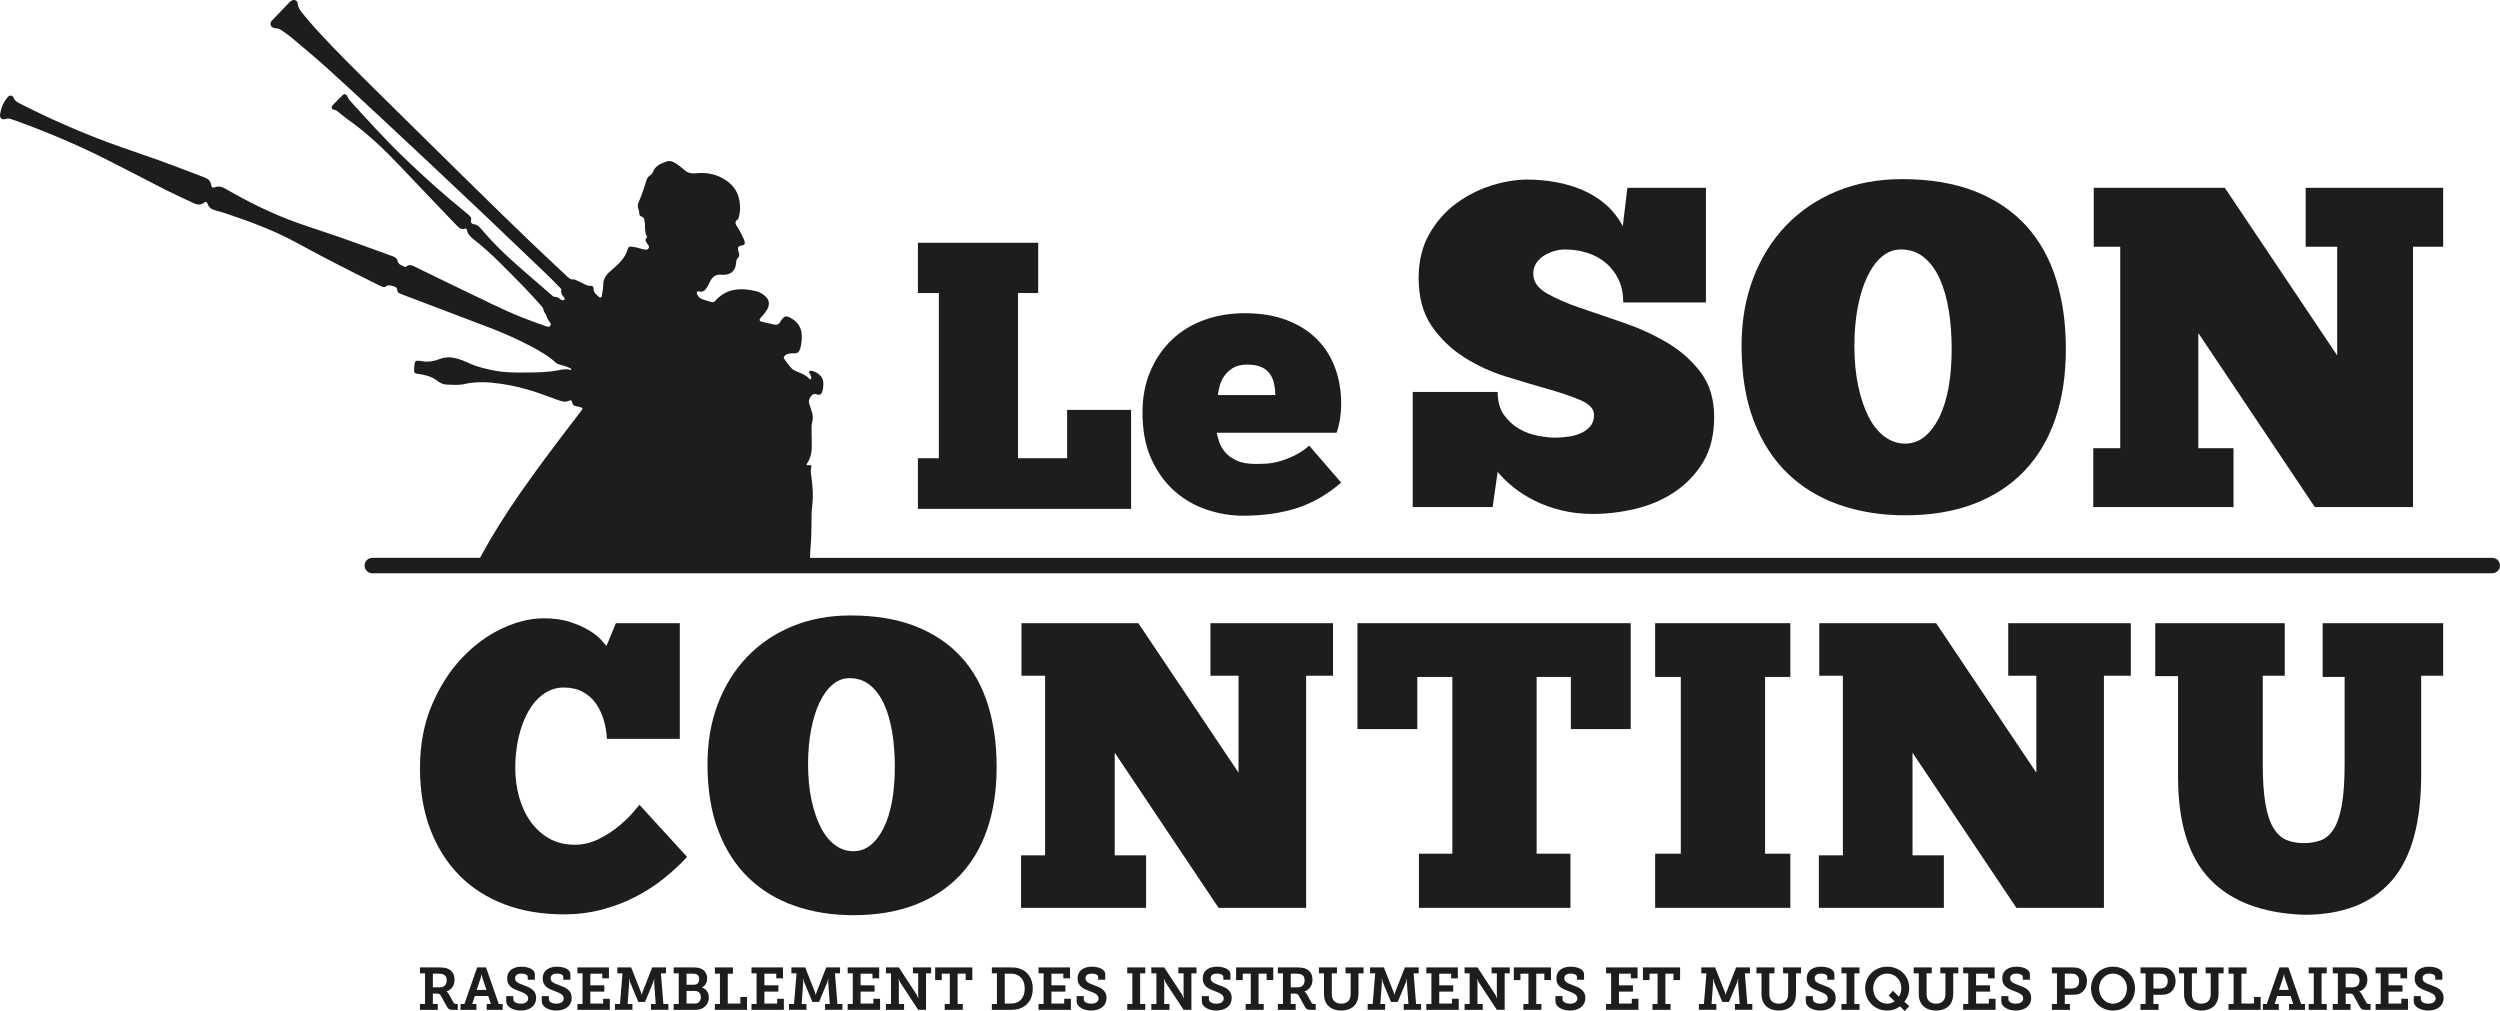 <svg xmlns="http://www.w3.org/2000/svg" id="a" data-name="Calque 1" width="281.302mm" height="113.762mm" viewBox="0 0 797.392 322.475"><path d="m794.927,177.932H258.375c.024-1.264.062-2.527.182-3.783.209-2.196.234-4.379.272-6.57.033-1.968-.031-3.952.206-5.898.417-3.419.192-6.8-.305-10.171-.126-.843-.214-1.613.039-2.44.183-.593-.026-.756-.7-.721-.216.013-.503.127-.632.027-.351-.265-.013-.542.121-.764,1.009-1.67,1.415-3.489,1.381-5.422-.029-1.665-.084-3.329-.084-4.993.001-.825-.021-1.683.188-2.468.326-1.229.257-2.386-.15-3.561-.271-.786-.541-1.572-.773-2.374-.307-1.054.074-1.91.791-2.685.576-.622,1.206-.474,1.873-.252.07.024.147.029.222.039.51.072.856-.121,1.095-.589.468-.911.474-1.892.508-2.879.06-1.624-.764-2.723-2.076-3.518-.386-.233-.813-.42-1.243-.541-.341-.092-.803-.188-1.057-.031-.447.275-.026.638.116.956.152.341.346.671.441,1.028.051.194-.064.431-.102.649-.193-.044-.463-.02-.567-.141-.924-1.074-2.147-1.622-3.438-2.109-.77-.29-1.598-.642-2.155-1.209-.946-.96-1.714-2.096-2.503-3.198-.102-.143.039-.593.206-.771.479-.522,1.137-.732,1.831-.789.453-.038.907-.077,1.361-.062,1.001.034,1.494-.493,1.775-1.403.406-1.321.539-2.658.542-4.03.006-2.698-1.227-4.612-3.575-5.855-1.432-.756-1.881-.659-2.893.602-.14.177-.283.364-.368.57-.402.963-1.204,1.106-2.073.931-1.405-.284-2.794-.642-4.186-.989-.354-.088-.468-.624-.205-.94.291-.348.633-.653.911-1.008.466-.597.971-1.176,1.333-1.831.988-1.778.667-3.384-.979-4.6-.718-.531-1.551-1.026-2.403-1.231-4.864-1.168-9.486-1.095-13.145,3.025-.337.381-.731.549-1.206.414-1.016-.291-2.036-.586-3.028-.946-.828-.298-1.351-.931-1.632-1.773-.15-.442.064-.823.52-.694,1.38.388,2.161-.32,2.763-1.39.374-.658.679-1.354,1.045-2.017.716-1.304,1.775-2.033,3.322-1.911.376.031.758.063,1.133.036,2.176-.151,3.461-1.369,3.688-3.542.071-.687.06-1.385.628-1.876.475-.415.436-.915.328-1.445-.117-.585-.453-1.216-.324-1.734.189-.752,1.104-.635,1.709-.892.411-.175.502-.549.428-.939-.072-.366-.18-.737-.347-1.069-.645-1.285-1.206-2.633-2.021-3.804-.657-.951-.932-1.623.156-2.38.207-.144.298-.516.359-.802.151-.741.341-1.487.369-2.238.133-3.691-.951-6.866-4.051-9.124-3.021-2.199-6.472-2.916-10.099-2.537-1.608.17-2.768-.213-3.887-1.28-.76-.727-1.624-1.362-2.514-1.925-.842-.533-1.863-.902-2.818-.564-1.755.625-3.58,1.253-4.37,3.231-.198.495-.439.948-.959,1.216-.645.333-.952.95-1.162,1.612-.735,2.304-1.453,4.613-2.442,6.825-.352.785-.436,1.597-.084,2.423.118.271.221.582.204.869-.036.781.154,1.297,1.026,1.492.262.059.512.545.611.883.142.498.179,1.037.202,1.566.061,1.279-.062,2.584.619,3.764.06.102.072.347.008.397-.786.606-.367,1.181.009,1.773.319.5.902,1.034.543,1.623-.415.687-1.216.424-1.863.298-.665-.133-1.305-.385-1.969-.535-.585-.134-1.183-.221-1.783-.281-.493-.047-.871.133-1.018.673-.698,2.615-2.46,4.467-4.442,6.16-.575.492-1.15.986-1.692,1.508-1.139,1.1-1.738,2.393-1.726,4.041.009,1.188-.301,2.381-.491,3.568-.042.282-.514.415-.736.203-.798-.763-1.825-1.324-1.841-2.696-.009-.753-.393-.987-1.24-.959-.484.015-.828-.089-1.251-.319-1.173-.634-2.407-1.161-3.615-1.731-1.239.249-1.955-.575-2.726-1.304-3.909-3.686-7.855-7.335-11.726-11.06-5.617-5.405-11.205-10.842-16.767-16.304-10.42-10.235-20.835-20.483-31.216-30.756-6.781-6.712-13.604-13.382-20.034-20.436-1.478-1.621-2.87-3.322-4.266-5.013-.769-.934-1.451-1.9-1.558-3.208-.072-.897-1.118-1.291-1.914-.836-.259.147-.5.348-.707.561-1.837,1.909-3.664,3.825-5.496,5.741-.104.109-.203.224-.29.347-.453.664-.232,1.593.483,1.938.267.129.575.252.86.245.984-.029,1.73.47,2.471,1.006.859.619,1.752,1.2,2.559,1.885,3.866,3.278,7.782,6.502,11.544,9.898,6.009,5.426,11.918,10.96,17.854,16.469,4.66,4.324,9.3,8.67,13.933,13.021,5.957,5.599,11.914,11.194,17.844,16.819,6.644,6.302,13.26,12.633,19.875,18.964,1.531,1.465,3.012,2.984,4.498,4.495.256.263.652.657.597.908-.224,1.048.323,1.723.912,2.431.19.23.301.605-.072.763-.241.101-.646.118-.836-.021-.669-.495-1.271-1.019-2.205-.982-.302.012-.647-.357-.931-.6-4.228-3.668-8.506-7.28-12.657-11.036-3.312-2.995-6.479-6.145-9.373-9.559-.684-.807-1.406-1.736-2.474-1.908-1.132-.181-1.35-.621-1.104-1.637.07-.291-.178-.733-.404-.999-.336-.399-.775-.715-1.186-1.049-6.952-5.617-13.594-11.576-20.026-17.78-6-5.783-11.576-11.963-17.17-18.127-.338-.374-.525-.888-.766-1.347-.346-.661-.907-.814-1.455-.286-1.093,1.047-2.136,2.142-3.193,3.228-.103.105-.164.249-.233.382-.154.289.026.932.339.962,1.246.115,1.964,1.052,2.847,1.734.658.51,1.308,1.033,1.987,1.513,6.207,4.397,11.663,9.626,16.872,15.135,5.719,6.049,11.485,12.055,17.235,18.075.468.492.946.989,1.486,1.396.271.205.687.268,1.047.29.286.021.6-.215.866-.163.459.089.369.582.487.918.431,1.197,1.369,1.993,2.314,2.74,2.681,2.11,5.213,4.383,7.631,6.785,2.79,2.772,5.571,5.555,8.309,8.378,1.79,1.847,3.503,3.768,5.226,5.678.345.382.76.844.816,1.307.1.821.727,1.326.952,2.008.267.814.598,1.526,1.19,2.14.137.142.172.405.206.618.048.308-.409.829-.689.776-.371-.065-.747-.142-1.099-.27-2.559-.936-5.135-1.824-7.657-2.844-6.107-2.467-11.97-5.471-17.913-8.299-5.397-2.567-10.761-5.208-16.128-7.835-.864-.422-1.662-.74-2.516-.006-.142.123-.475.188-.623.105-.844-.466-2.011-.731-2.222-1.767-.209-1.031-.816-1.324-1.631-1.615-5.337-1.921-10.654-3.899-16.007-5.778-4.78-1.678-9.622-3.185-14.393-4.888-7.861-2.806-15.32-6.491-22.548-10.648-1.154-.662-2.231-1.203-3.619-.683-.808.299-1.134.107-1.271-.762-.193-1.21-.885-1.872-1.945-2.281-.283-.11-.56-.233-.843-.339-4.457-1.683-8.896-3.418-13.378-5.036-5.55-2.001-11.165-3.817-16.695-5.873-9.652-3.588-19.057-7.753-28.229-12.445-.808-.414-1.543-.794-1.904-1.779-.309-.842-1.272-.931-1.861-.26-1.435,1.637-2.231,3.58-2.489,5.729-.114.952.645,1.632,1.589,1.313.882-.3,1.615-.165,2.4.16.35.143.715.248,1.072.374,9.754,3.531,19.307,7.544,28.579,12.197,6.492,3.259,12.909,6.665,19.39,9.948,2.832,1.436,5.737,2.733,8.61,4.088,1.145.539,2.253.799,3.399-.096.551-.431.931-.31,1.204.428.452,1.216,1.332,1.739,2.508,2.038,1.316.335,2.618.748,3.909,1.18,7.689,2.568,15.254,5.439,22.373,9.355,8.354,4.599,16.876,8.878,25.41,13.126.54.268,1.087.542,1.657.74.249.09.676.104.835-.048.742-.707,1.498-.442,2.328-.239.816.197,1.405.474,1.458,1.421.029.497.376.801.831.977.354.136.703.284,1.055.417,8.769,3.331,17.539,6.654,26.303,9.994,4.811,1.832,9.557,3.817,14.103,6.242,2.938,1.567,5.865,3.16,8.33,5.463.302.283.771.42,1.185.549,1.214.378,2.483.596,3.575,1.303.084.055.101.222.129.34.005.014-.139.1-.19.082-1.355-.452-2.695-.177-4.032.089-3.662.725-7.396.668-11.084.707-3.075.032-6.197-.024-9.269-.615-2.832-.545-5.606-1.207-8.233-2.443-1.225-.576-2.512-1.07-3.817-1.426-1.773-.482-3.571-.515-5.343.18-1.933.756-3.935,1.064-6.008.642-.367-.073-.749-.097-1.125-.103-.421-.008-.713.221-.828.627-.079.29-.133.589-.154.887-.205,2.795-.228,2.459,2.212,2.859,1.914.313,3.651.885,5.183,2.098.843.664,1.859,1.12,2.921,1.151,1.883.054,3.838.237,5.644-.172,3.935-.886,7.83-.645,11.726-.075,3.74.545,7.423,1.429,11.019,2.624,2.222.738,4.415,1.567,6.618,2.368,1.351.488,2.676,1.105,4.143.353.407-.211.8-.003.853.425.115.896.582,1.313,1.46,1.419.519.062,1.033.225,1.539.376.399.121.377.415.175.69-.489.672-.996,1.333-1.505,1.993-6.234,8.094-12.393,16.248-18.243,24.627-4.64,6.647-8.942,13.503-12.809,20.624h-34.345c-1.362,0-2.465,1.103-2.465,2.465s1.103,2.465,2.465,2.465h676.177c1.361,0,2.465-1.103,2.465-2.465s-1.104-2.465-2.465-2.465Z" fill="#1d1d1b" stroke-width="0"></path><polygon points="360.766 130.739 340.37 130.739 340.37 146.158 324.708 146.158 324.708 93.465 331.142 93.465 331.142 77.439 292.776 77.439 292.776 93.465 299.454 93.465 299.454 146.158 292.776 146.158 292.776 162.305 360.766 162.305 360.766 130.739" fill="#1d1d1b" stroke-width="0"></polygon><path d="m374.788,156.781c3.035,2.632,6.454,4.574,10.259,5.827,3.803,1.255,7.607,1.883,11.412,1.883,6.312,0,11.976-.79,16.998-2.369,5.017-1.578,9.792-4.308,14.326-8.194l-10.2-11.777c-1.62,1.378-3.238,2.45-4.856,3.218-1.619.769-3.157,1.357-4.614,1.76-1.456.406-2.812.649-4.067.728-1.255.082-2.409.121-3.46.121-2.591,0-4.656-.364-6.192-1.093-1.538-.728-2.752-1.617-3.642-2.671-.893-1.05-1.518-2.143-1.884-3.277-.363-1.133-.627-2.105-.787-2.915h38.243c.486-1.375.85-2.852,1.094-4.431.242-1.577.364-3.175.364-4.795,0-4.128-.65-7.953-1.944-11.473-1.296-3.521-3.238-6.575-5.827-9.166-2.591-2.589-5.809-4.615-9.652-6.072-3.846-1.457-8.278-2.186-13.294-2.186-4.612,0-8.903.711-12.868,2.125-3.968,1.417-7.407,3.502-10.321,6.253-2.915,2.752-5.221,6.091-6.922,10.016-1.7,3.927-2.549,8.359-2.549,13.294,0,5.829.971,10.827,2.914,14.995,1.941,4.169,4.431,7.568,7.467,10.198Zm14.204-33.569c.284-1.133.768-2.204,1.457-3.217.686-1.012,1.618-1.883,2.793-2.611,1.172-.727,2.689-1.092,4.553-1.092,1.943,0,3.5.285,4.673.849,1.174.568,2.066,1.317,2.673,2.246.607.933,1.031,1.985,1.274,3.157.243,1.174.364,2.328.364,3.46h-18.333c.08-.728.262-1.658.546-2.792Z" fill="#1d1d1b" stroke-width="0"></path><path d="m477.685,150.52c1.359,1.654,3.035,3.279,5.027,4.882,1.989,1.602,4.247,3.037,6.774,4.297,2.526,1.264,5.34,2.282,8.448,3.061,3.109.776,6.507,1.165,10.201,1.165,4.368,0,8.838-.535,13.401-1.603,4.564-1.068,8.721-2.841,12.461-5.318,3.737-2.476,6.794-5.657,9.179-9.542,2.377-3.884,3.566-8.692,3.566-14.424s-1.432-10.49-4.297-14.278c-2.867-3.787-6.436-6.942-10.708-9.47-4.274-2.524-8.887-4.637-13.842-6.338-4.954-1.697-9.568-3.277-13.842-4.735-4.275-1.456-7.843-3.009-10.708-4.662-2.866-1.651-4.297-3.737-4.297-6.265,0-1.261.314-2.379.948-3.351.629-.969,1.456-1.771,2.474-2.404,1.023-.63,2.115-1.115,3.278-1.458,1.168-.338,2.283-.509,3.352-.509,2.523,0,4.928.364,7.211,1.094,2.281.727,4.271,1.82,5.972,3.278,1.697,1.457,3.036,3.231,4.009,5.318.968,2.089,1.457,4.494,1.457,7.212h26.371v-36.568h-25.059l-1.458,12.237c-1.457-2.719-3.278-5.027-5.464-6.921-2.185-1.893-4.639-3.423-7.358-4.589-2.721-1.166-5.586-2.014-8.597-2.55-3.01-.532-6.023-.801-9.031-.801-3.596,0-7.408.633-11.437,1.893-4.032,1.265-7.772,3.158-11.219,5.682-3.448,2.527-6.314,5.78-8.595,9.762-2.282,3.984-3.423,8.645-3.423,13.986,0,6.216,1.384,11.341,4.152,15.371,2.768,4.031,6.215,7.356,10.345,9.979,4.126,2.623,8.617,4.688,13.475,6.192,4.856,1.507,9.348,2.841,13.477,4.006,4.129,1.166,7.575,2.357,10.341,3.569,2.77,1.217,4.155,2.747,4.155,4.59,0,1.555-.413,2.794-1.239,3.714-.825.925-1.846,1.654-3.06,2.185-1.213.536-2.548.899-4.003,1.093-1.46.195-2.818.292-4.082.292-1.553,0-3.374-.195-5.463-.584-2.088-.386-4.078-1.115-5.972-2.184-1.893-1.068-3.522-2.55-4.88-4.445-1.362-1.894-2.04-4.344-2.04-7.356h-27.098v36.713h25.496l1.602-11.22Z" fill="#1d1d1b" stroke-width="0"></path><path d="m570.124,150.959c4.614,4.468,10.126,7.82,16.536,10.052,6.41,2.233,13.405,3.352,20.979,3.352,8.254,0,15.565-1.216,21.928-3.643,6.36-2.427,11.727-5.923,16.099-10.489,4.367-4.564,7.67-10.126,9.906-16.682,2.234-6.556,3.351-13.961,3.351-22.218,0-8.158-1.046-15.588-3.131-22.29-2.091-6.703-5.295-12.407-9.617-17.119-4.323-4.71-9.761-8.353-16.315-10.928-6.558-2.572-14.304-3.861-23.239-3.861-7.578,0-14.498,1.288-20.761,3.861-6.264,2.575-11.656,6.217-16.174,10.928-4.516,4.712-8.013,10.322-10.487,16.827-2.477,6.508-3.717,13.695-3.717,21.562,0,9.131,1.287,17.072,3.862,23.821,2.572,6.752,6.167,12.362,10.781,16.828Zm22.438-53.032c.73-3.789,1.746-7.041,3.059-9.762,1.312-2.717,2.862-4.831,4.662-6.338,1.795-1.504,3.809-2.258,6.045-2.258,2.817,0,5.245.827,7.285,2.478,2.039,1.652,3.716,3.911,5.028,6.773,1.308,2.868,2.278,6.219,2.912,10.054.63,3.837.946,7.991.946,12.456,0,4.568-.34,8.694-1.016,12.384-.682,3.693-1.678,6.847-2.99,9.469-1.31,2.623-2.866,4.662-4.662,6.119-1.799,1.457-3.862,2.186-6.192,2.186s-4.494-.729-6.482-2.186c-1.994-1.457-3.693-3.544-5.101-6.265-1.408-2.718-2.524-5.995-3.351-9.834-.826-3.835-1.236-8.134-1.236-12.894,0-4.467.364-8.595,1.092-12.384Z" fill="#1d1d1b" stroke-width="0"></path><polygon points="712.39 142.946 701.173 142.946 701.173 106.231 738.323 161.74 769.646 161.74 769.646 78.696 779.263 78.696 779.263 59.903 735.41 59.903 735.41 78.696 745.464 78.696 745.464 113.371 709.622 59.903 667.811 59.903 667.811 78.696 676.258 78.696 676.258 142.946 667.664 142.946 667.664 161.74 712.39 161.74 712.39 142.946" fill="#1d1d1b" stroke-width="0"></polygon><path d="m191.884,290.151c3.811-.994,7.362-2.337,10.652-4.025,3.291-1.69,6.321-3.638,9.093-5.846,2.77-2.208,5.282-4.524,7.535-6.95l-15.198-16.627c-.26.348-.975,1.191-2.144,2.532-1.169,1.345-2.663,2.773-4.481,4.287-1.819,1.516-3.941,2.88-6.364,4.092-2.426,1.215-4.981,1.818-7.664,1.818-3.117,0-5.846-.67-8.184-2.012-2.337-1.342-4.308-3.139-5.91-5.391-1.603-2.25-2.814-4.849-3.637-7.793-.824-2.944-1.233-6.018-1.233-9.224,0-3.548.367-6.883,1.103-10.001.735-3.117,1.774-5.846,3.118-8.184,1.342-2.339,2.965-4.177,4.872-5.52,1.903-1.342,4.026-2.013,6.364-2.013s4.352.455,6.039,1.363c1.689.909,3.073,2.124,4.157,3.638,1.083,1.516,1.926,3.269,2.534,5.26.605,1.994.951,4.027,1.039,6.105h23.251v-36.891h-20.392l-2.988,7.275c-.26-.345-.843-1.017-1.752-2.013-.911-.995-2.19-1.991-3.832-2.988-1.647-.994-3.661-1.883-6.041-2.663-2.381-.779-5.174-1.169-8.377-1.169-4.245,0-8.684,1.084-13.314,3.247-4.635,2.166-8.898,5.305-12.795,9.418-3.898,4.112-7.102,9.136-9.613,15.068-2.514,5.933-3.767,12.622-3.767,20.068,0,7.275,1.104,13.792,3.311,19.55,2.209,5.76,5.304,10.651,9.288,14.678,3.983,4.026,8.788,7.101,14.419,9.224,5.627,2.119,11.905,3.181,18.834,3.181,4.241,0,8.269-.498,12.079-1.494Z" fill="#1d1d1b" stroke-width="0"></path><path d="m315.089,224.75c-1.862-5.975-4.72-11.063-8.573-15.263-3.855-4.199-8.703-7.446-14.546-9.742-5.847-2.294-12.752-3.442-20.72-3.442-6.755,0-12.923,1.147-18.51,3.442-5.585,2.296-10.392,5.544-14.418,9.742-4.027,4.2-7.144,9.202-9.353,15.003-2.208,5.803-3.312,12.21-3.312,19.225,0,8.141,1.149,15.221,3.444,21.237,2.294,6.021,5.497,11.022,9.611,15.004,4.112,3.983,9.027,6.971,14.743,8.962,5.716,1.99,11.951,2.988,18.705,2.988,7.359,0,13.878-1.084,19.55-3.248,5.671-2.164,10.456-5.281,14.354-9.352,3.895-4.07,6.838-9.028,8.832-14.874,1.991-5.845,2.988-12.449,2.988-19.809,0-7.275-.931-13.899-2.794-19.874Zm-30.59,30.915c-.607,3.293-1.494,6.106-2.664,8.444-1.168,2.337-2.554,4.156-4.156,5.454-1.603,1.3-3.441,1.949-5.52,1.949s-4.007-.649-5.781-1.949c-1.776-1.298-3.292-3.16-4.546-5.586-1.255-2.423-2.253-5.345-2.988-8.766-.736-3.42-1.104-7.253-1.104-11.497,0-3.982.324-7.665.975-11.042.649-3.377,1.558-6.277,2.727-8.702,1.168-2.423,2.552-4.307,4.157-5.65,1.602-1.341,3.397-2.015,5.391-2.015,2.512,0,4.677.738,6.495,2.21,1.818,1.474,3.311,3.487,4.481,6.039,1.168,2.556,2.033,5.543,2.597,8.964.563,3.422.846,7.123.846,11.106,0,4.072-.304,7.751-.91,11.041Z" fill="#1d1d1b" stroke-width="0"></path><polygon points="355.551 240.077 388.674 289.568 416.601 289.568 416.601 215.527 425.176 215.527 425.176 198.769 386.076 198.769 386.076 215.527 395.038 215.527 395.038 246.442 363.084 198.769 325.805 198.769 325.805 215.527 333.338 215.527 333.338 272.812 325.675 272.812 325.675 289.568 365.553 289.568 365.553 272.812 355.551 272.812 355.551 240.077" fill="#1d1d1b" stroke-width="0"></polygon><polygon points="520.126 232.543 520.126 198.769 432.968 198.769 432.968 232.543 452.063 232.543 452.063 215.917 463.235 215.917 463.235 272.291 452.583 272.291 452.583 289.567 500.902 289.567 500.902 272.291 490.121 272.291 490.121 215.917 501.032 215.917 501.032 232.543 520.126 232.543" fill="#1d1d1b" stroke-width="0"></polygon><polygon points="527.918 272.291 527.918 289.567 571.045 289.567 571.045 272.291 562.989 272.291 562.989 215.917 571.045 215.917 571.045 198.769 527.918 198.769 527.918 215.917 536.102 215.917 536.102 272.291 527.918 272.291" fill="#1d1d1b" stroke-width="0"></polygon><polygon points="580.137 272.812 580.137 289.568 620.012 289.568 620.012 272.812 610.011 272.812 610.011 240.077 643.134 289.568 671.061 289.568 671.061 215.527 679.634 215.527 679.634 198.769 640.537 198.769 640.537 215.527 649.497 215.527 649.497 246.442 617.544 198.769 580.266 198.769 580.266 215.527 587.797 215.527 587.797 272.812 580.137 272.812" fill="#1d1d1b" stroke-width="0"></polygon><path d="m704.966,280.54c6.837,7.059,16.84,10.802,30.005,11.236,12.209,0,21.475-3.592,27.796-10.781,6.321-7.187,9.483-18.488,9.483-33.902v-31.565h7.014v-16.758h-38.448v17.147h7.016v27.537c0,5.631-.305,10.113-.911,13.444-.607,3.336-1.494,5.891-2.662,7.665-1.168,1.776-2.554,2.944-4.158,3.507-1.603.564-3.398.843-5.391.843-2.077,0-3.918-.344-5.518-1.04-1.606-.692-2.967-1.968-4.091-3.831-1.128-1.862-1.971-4.436-2.534-7.73-.565-3.289-.845-7.534-.845-12.729v-28.057h7.016v-16.758h-41.31v16.887h7.278v32.085c0,14.809,3.42,25.741,10.261,32.799Z" fill="#1d1d1b" stroke-width="0"></path><path d="m144.658,319.788l-1.563-2.821c-.134-.248-.305-.401-.438-.534l-.229-.172v-.038c1.582-.534,2.554-1.848,2.554-3.754s-.972-3.107-2.497-3.621c-.762-.229-1.582-.286-2.573-.286h-5.965v1.887h1.62v9.777h-1.62v1.868h5.68v-1.868h-1.563v-3.316h1.239c.781,0,1.029.172,1.315.686l1.925,3.488c.419.782.781,1.01,1.887,1.01h1.582v-1.868h-.438c-.457,0-.705-.076-.915-.438Zm-4.346-4.879h-2.249v-4.346h1.83c.648,0,1.163.076,1.525.248.743.305,1.067.972,1.067,1.868,0,1.448-.858,2.23-2.173,2.23Z" fill="#1d1d1b" stroke-width="0"></path><path d="m155.025,308.562h-2.84l-4.059,11.664h-1.239v1.868h5.07v-1.868h-1.334l.839-2.535h4.269l.839,2.535h-1.334v1.868h5.089v-1.868h-1.239l-4.06-11.664Zm-2.992,7.186l1.296-3.831c.095-.362.133-.629.191-.839l.057-.343h.057c0,.095.019.21.038.343l.21.839,1.277,3.831h-3.126Z" fill="#1d1d1b" stroke-width="0"></path><path d="m166.954,314.223c-1.391-.553-2.668-.953-2.668-2.211,0-1.029.915-1.486,2.02-1.486,1.01,0,2.02.362,2.02,1.048v.915h2.268v-1.772c0-1.582-2.154-2.383-4.288-2.383-2.344,0-4.536,1.048-4.536,3.774,0,2.44,1.772,3.221,3.583,3.926,1.563.61,3.107,1.067,3.107,2.421,0,1.086-.972,1.677-2.344,1.677-1.277,0-2.382-.534-2.382-1.391v-1.01h-2.268v1.544c0,2.039,2.402,3.049,4.651,3.049,2.554,0,4.879-1.277,4.879-4.04,0-2.516-2.001-3.354-4.04-4.06Z" fill="#1d1d1b" stroke-width="0"></path><path d="m178.293,314.223c-1.391-.553-2.668-.953-2.668-2.211,0-1.029.915-1.486,2.02-1.486,1.01,0,2.02.362,2.02,1.048v.915h2.268v-1.772c0-1.582-2.154-2.383-4.288-2.383-2.344,0-4.536,1.048-4.536,3.774,0,2.44,1.772,3.221,3.583,3.926,1.563.61,3.107,1.067,3.107,2.421,0,1.086-.972,1.677-2.344,1.677-1.277,0-2.382-.534-2.382-1.391v-1.01h-2.268v1.544c0,2.039,2.402,3.049,4.651,3.049,2.554,0,4.879-1.277,4.879-4.04,0-2.516-2.001-3.354-4.04-4.06Z" fill="#1d1d1b" stroke-width="0"></path><polygon points="192.376 320.093 188.297 320.093 188.297 316.281 192.757 316.281 192.757 314.28 188.297 314.28 188.297 310.563 192.09 310.563 192.09 312.05 194.224 312.05 194.224 308.562 184.18 308.562 184.18 310.449 185.8 310.449 185.8 320.226 184.18 320.226 184.18 322.094 194.51 322.094 194.51 318.568 192.376 318.568 192.376 320.093" fill="#1d1d1b" stroke-width="0"></polygon><path d="m210.805,310.449h1.62v-1.887h-4.403l-2.992,7.643c-.133.324-.21.61-.267.82l-.076.305h-.038l-.076-.305c-.057-.21-.114-.496-.248-.82l-3.011-7.643h-4.403v1.887h1.639l-.8,9.777h-1.601v1.868h5.565v-1.868h-1.525l.495-6.823c.019-.248,0-.553-.019-.8l-.038-.458h.076c.019.134.057.286.095.419.057.248.133.553.21.782l2.592,6.232h2.135l2.592-6.232c.095-.229.172-.534.229-.782.038-.133.076-.286.095-.419h.057l-.038.458c-.019.248-.038.553-.019.8l.495,6.823h-1.506v1.868h5.546v-1.868h-1.601l-.781-9.777Z" fill="#1d1d1b" stroke-width="0"></path><path d="m223.896,314.985v-.038c1.067-.553,1.658-1.62,1.658-2.897,0-1.524-.839-2.649-2.058-3.126-.705-.286-1.41-.362-2.421-.362h-6.213v1.887h1.62v9.777h-1.62v1.868h6.518c.743,0,1.353-.019,2.02-.229,1.468-.458,2.687-1.792,2.687-3.678,0-1.43-.686-2.745-2.192-3.202Zm-4.917-4.422h2.097c.477,0,.877.076,1.163.21.534.286.781.877.781,1.544,0,1.048-.591,1.772-1.658,1.772h-2.383v-3.526Zm3.488,9.377c-.286.133-.648.152-.972.152h-2.516v-4.022h2.611c1.239,0,1.963.801,1.963,1.963,0,.858-.4,1.62-1.087,1.906Z" fill="#1d1d1b" stroke-width="0"></path><polygon points="236.13 320.093 232.128 320.093 232.128 310.563 233.767 310.563 233.767 308.562 228.011 308.562 228.011 310.563 229.631 310.563 229.631 320.226 228.011 320.226 228.011 322.094 238.265 322.094 238.265 317.996 236.13 317.996 236.13 320.093" fill="#1d1d1b" stroke-width="0"></polygon><polygon points="247.889 320.093 243.81 320.093 243.81 316.281 248.27 316.281 248.27 314.28 243.81 314.28 243.81 310.563 247.603 310.563 247.603 312.05 249.737 312.05 249.737 308.562 239.693 308.562 239.693 310.449 241.313 310.449 241.313 320.226 239.693 320.226 239.693 322.094 250.023 322.094 250.023 318.568 247.889 318.568 247.889 320.093" fill="#1d1d1b" stroke-width="0"></polygon><path d="m266.317,310.449h1.62v-1.887h-4.403l-2.992,7.643c-.133.324-.21.61-.267.82l-.076.305h-.038l-.076-.305c-.057-.21-.114-.496-.248-.82l-3.011-7.643h-4.403v1.887h1.639l-.8,9.777h-1.601v1.868h5.565v-1.868h-1.525l.495-6.823c.019-.248,0-.553-.019-.8l-.038-.458h.076c.019.134.057.286.095.419.057.248.133.553.21.782l2.592,6.232h2.135l2.592-6.232c.095-.229.172-.534.229-.782.038-.133.076-.286.095-.419h.057l-.038.458c-.019.248-.038.553-.019.8l.495,6.823h-1.506v1.868h5.546v-1.868h-1.601l-.781-9.777Z" fill="#1d1d1b" stroke-width="0"></path><polygon points="278.57 320.093 274.491 320.093 274.491 316.281 278.951 316.281 278.951 314.28 274.491 314.28 274.491 310.563 278.284 310.563 278.284 312.05 280.419 312.05 280.419 308.562 270.375 308.562 270.375 310.449 271.995 310.449 271.995 320.226 270.375 320.226 270.375 322.094 280.705 322.094 280.705 318.568 278.57 318.568 278.57 320.093" fill="#1d1d1b" stroke-width="0"></polygon><path d="m291.186,310.449h1.677v6.69c0,.248.019.534.038.819l.038.458h-.057l-.152-.4c-.096-.229-.21-.534-.343-.744l-5.699-8.71h-4.117v1.887h1.62v9.777h-1.62v1.868h5.794v-1.868h-1.677v-6.69c.019-.248-.019-.572-.038-.82l-.057-.438h.076l.153.4c.095.229.21.515.343.743l5.699,8.672h2.497v-11.645h1.62v-1.887h-5.794v1.887Z" fill="#1d1d1b" stroke-width="0"></path><polygon points="298.274 312.603 300.389 312.603 300.389 310.563 302.943 310.563 302.943 320.226 301.323 320.226 301.323 322.094 307.079 322.094 307.079 320.226 305.44 320.226 305.44 310.563 308.013 310.563 308.013 312.603 310.129 312.603 310.129 308.562 298.274 308.562 298.274 312.603" fill="#1d1d1b" stroke-width="0"></polygon><path d="m325.031,308.886c-.896-.286-1.734-.324-2.821-.324h-5.851v1.887h1.62v9.777h-1.62v1.868h5.87c1.144,0,2.077-.076,2.992-.4,2.592-.858,4.193-3.145,4.193-6.366,0-3.316-1.734-5.679-4.384-6.442Zm-.705,10.864c-.667.286-1.353.343-2.211.343h-1.639v-9.53h1.639c.819,0,1.429.019,2.116.305,1.601.61,2.611,2.154,2.611,4.46,0,2.23-.972,3.793-2.516,4.422Z" fill="#1d1d1b" stroke-width="0"></path><polygon points="339.438 320.093 335.359 320.093 335.359 316.281 339.819 316.281 339.819 314.28 335.359 314.28 335.359 310.563 339.152 310.563 339.152 312.05 341.287 312.05 341.287 308.562 331.242 308.562 331.242 310.449 332.862 310.449 332.862 320.226 331.242 320.226 331.242 322.094 341.572 322.094 341.572 318.568 339.438 318.568 339.438 320.093" fill="#1d1d1b" stroke-width="0"></polygon><path d="m348.89,314.223c-1.391-.553-2.668-.953-2.668-2.211,0-1.029.915-1.486,2.02-1.486,1.01,0,2.02.362,2.02,1.048v.915h2.268v-1.772c0-1.582-2.154-2.383-4.288-2.383-2.344,0-4.536,1.048-4.536,3.774,0,2.44,1.772,3.221,3.583,3.926,1.563.61,3.107,1.067,3.107,2.421,0,1.086-.972,1.677-2.344,1.677-1.277,0-2.382-.534-2.382-1.391v-1.01h-2.268v1.544c0,2.039,2.402,3.049,4.651,3.049,2.554,0,4.879-1.277,4.879-4.04,0-2.516-2.001-3.354-4.04-4.06Z" fill="#1d1d1b" stroke-width="0"></path><polygon points="359.542 310.449 361.162 310.449 361.162 320.226 359.542 320.226 359.542 322.094 365.298 322.094 365.298 320.226 363.658 320.226 363.658 310.449 365.298 310.449 365.298 308.562 359.542 308.562 359.542 310.449" fill="#1d1d1b" stroke-width="0"></polygon><path d="m375.837,310.449h1.677v6.69c0,.248.019.534.038.819l.038.458h-.057l-.152-.4c-.095-.229-.21-.534-.343-.744l-5.699-8.71h-4.117v1.887h1.62v9.777h-1.62v1.868h5.794v-1.868h-1.677v-6.69c.019-.248-.019-.572-.038-.82l-.057-.438h.076l.152.4c.095.229.21.515.343.743l5.699,8.672h2.497v-11.645h1.62v-1.887h-5.794v1.887Z" fill="#1d1d1b" stroke-width="0"></path><path d="m388.814,314.223c-1.391-.553-2.668-.953-2.668-2.211,0-1.029.915-1.486,2.02-1.486,1.01,0,2.02.362,2.02,1.048v.915h2.268v-1.772c0-1.582-2.154-2.383-4.288-2.383-2.344,0-4.536,1.048-4.536,3.774,0,2.44,1.772,3.221,3.583,3.926,1.563.61,3.107,1.067,3.107,2.421,0,1.086-.972,1.677-2.344,1.677-1.277,0-2.382-.534-2.382-1.391v-1.01h-2.268v1.544c0,2.039,2.401,3.049,4.65,3.049,2.554,0,4.879-1.277,4.879-4.04,0-2.516-2.001-3.354-4.041-4.06Z" fill="#1d1d1b" stroke-width="0"></path><polygon points="394.263 312.603 396.379 312.603 396.379 310.563 398.932 310.563 398.932 320.226 397.313 320.226 397.313 322.094 403.068 322.094 403.068 320.226 401.429 320.226 401.429 310.563 404.002 310.563 404.002 312.603 406.118 312.603 406.118 308.562 394.263 308.562 394.263 312.603" fill="#1d1d1b" stroke-width="0"></polygon><path d="m418.295,319.788l-1.563-2.821c-.134-.248-.305-.401-.438-.534l-.229-.172v-.038c1.582-.534,2.554-1.848,2.554-3.754s-.972-3.107-2.497-3.621c-.762-.229-1.582-.286-2.573-.286h-5.965v1.887h1.62v9.777h-1.62v1.868h5.68v-1.868h-1.563v-3.316h1.239c.781,0,1.029.172,1.315.686l1.925,3.488c.419.782.781,1.01,1.887,1.01h1.582v-1.868h-.438c-.457,0-.705-.076-.915-.438Zm-4.346-4.879h-2.249v-4.346h1.83c.648,0,1.163.076,1.525.248.743.305,1.067.972,1.067,1.868,0,1.448-.858,2.23-2.173,2.23Z" fill="#1d1d1b" stroke-width="0"></path><path d="m429.177,310.449h1.62v6.538c0,.762-.152,1.41-.457,1.925-.515.819-1.391,1.22-2.535,1.22s-2.077-.439-2.554-1.201c-.286-.477-.457-1.163-.457-1.925v-6.557h1.639v-1.887h-5.756v1.887h1.62v6.557c0,1.372.305,2.516,1.01,3.411.934,1.22,2.573,1.906,4.498,1.906,1.83,0,3.507-.629,4.498-1.925.629-.858.991-2.077.991-3.392v-6.557h1.62v-1.887h-5.737v1.887Z" fill="#1d1d1b" stroke-width="0"></path><path d="m450.883,310.449h1.62v-1.887h-4.403l-2.992,7.643c-.133.324-.21.61-.267.82l-.076.305h-.038l-.076-.305c-.057-.21-.114-.496-.248-.82l-3.011-7.643h-4.403v1.887h1.639l-.8,9.777h-1.601v1.868h5.565v-1.868h-1.525l.495-6.823c.019-.248,0-.553-.019-.8l-.038-.458h.076c.019.134.057.286.095.419.057.248.133.553.21.782l2.592,6.232h2.135l2.592-6.232c.095-.229.172-.534.229-.782.038-.133.076-.286.095-.419h.057l-.038.458c-.019.248-.038.553-.019.8l.496,6.823h-1.506v1.868h5.546v-1.868h-1.601l-.782-9.777Z" fill="#1d1d1b" stroke-width="0"></path><polygon points="463.136 320.093 459.057 320.093 459.057 316.281 463.517 316.281 463.517 314.28 459.057 314.28 459.057 310.563 462.85 310.563 462.85 312.05 464.985 312.05 464.985 308.562 454.94 308.562 454.94 310.449 456.561 310.449 456.561 320.226 454.94 320.226 454.94 322.094 465.271 322.094 465.271 318.568 463.136 318.568 463.136 320.093" fill="#1d1d1b" stroke-width="0"></polygon><path d="m475.752,310.449h1.677v6.69c0,.248.019.534.038.819l.038.458h-.057l-.152-.4c-.096-.229-.21-.534-.343-.744l-5.699-8.71h-4.117v1.887h1.62v9.777h-1.62v1.868h5.794v-1.868h-1.677v-6.69c.019-.248-.019-.572-.038-.82l-.057-.438h.076l.153.4c.095.229.21.515.343.743l5.699,8.672h2.497v-11.645h1.62v-1.887h-5.794v1.887Z" fill="#1d1d1b" stroke-width="0"></path><polygon points="482.839 312.603 484.955 312.603 484.955 310.563 487.509 310.563 487.509 320.226 485.889 320.226 485.889 322.094 491.644 322.094 491.644 320.226 490.005 320.226 490.005 310.563 492.579 310.563 492.579 312.603 494.694 312.603 494.694 308.562 482.839 308.562 482.839 312.603" fill="#1d1d1b" stroke-width="0"></polygon><path d="m501.611,314.223c-1.391-.553-2.669-.953-2.669-2.211,0-1.029.915-1.486,2.02-1.486,1.01,0,2.02.362,2.02,1.048v.915h2.268v-1.772c0-1.582-2.154-2.383-4.288-2.383-2.344,0-4.536,1.048-4.536,3.774,0,2.44,1.772,3.221,3.583,3.926,1.563.61,3.106,1.067,3.106,2.421,0,1.086-.972,1.677-2.344,1.677-1.277,0-2.383-.534-2.383-1.391v-1.01h-2.268v1.544c0,2.039,2.402,3.049,4.651,3.049,2.554,0,4.879-1.277,4.879-4.04,0-2.516-2.001-3.354-4.04-4.06Z" fill="#1d1d1b" stroke-width="0"></path><polygon points="520.458 320.093 516.38 320.093 516.38 316.281 520.84 316.281 520.84 314.28 516.38 314.28 516.38 310.563 520.173 310.563 520.173 312.05 522.307 312.05 522.307 308.562 512.263 308.562 512.263 310.449 513.883 310.449 513.883 320.226 512.263 320.226 512.263 322.094 522.593 322.094 522.593 318.568 520.458 318.568 520.458 320.093" fill="#1d1d1b" stroke-width="0"></polygon><polygon points="524.022 312.603 526.137 312.603 526.137 310.563 528.691 310.563 528.691 320.226 527.071 320.226 527.071 322.094 532.827 322.094 532.827 320.226 531.188 320.226 531.188 310.563 533.761 310.563 533.761 312.603 535.877 312.603 535.877 308.562 524.022 308.562 524.022 312.603" fill="#1d1d1b" stroke-width="0"></polygon><path d="m556.534,310.449h1.62v-1.887h-4.403l-2.992,7.643c-.134.324-.21.61-.267.82l-.076.305h-.038l-.076-.305c-.057-.21-.114-.496-.248-.82l-3.011-7.643h-4.403v1.887h1.639l-.801,9.777h-1.601v1.868h5.565v-1.868h-1.525l.496-6.823c.019-.248,0-.553-.019-.8l-.038-.458h.076c.019.134.057.286.095.419.057.248.134.553.21.782l2.592,6.232h2.135l2.592-6.232c.095-.229.172-.534.229-.782.038-.133.076-.286.095-.419h.057l-.038.458c-.019.248-.038.553-.019.8l.496,6.823h-1.506v1.868h5.546v-1.868h-1.601l-.782-9.777Z" fill="#1d1d1b" stroke-width="0"></path><path d="m568.73,310.449h1.62v6.538c0,.762-.152,1.41-.457,1.925-.515.819-1.391,1.22-2.535,1.22s-2.077-.439-2.554-1.201c-.286-.477-.458-1.163-.458-1.925v-6.557h1.639v-1.887h-5.756v1.887h1.62v6.557c0,1.372.305,2.516,1.01,3.411.934,1.22,2.573,1.906,4.498,1.906,1.83,0,3.507-.629,4.498-1.925.629-.858.991-2.077.991-3.392v-6.557h1.62v-1.887h-5.737v1.887Z" fill="#1d1d1b" stroke-width="0"></path><path d="m581.459,314.223c-1.391-.553-2.669-.953-2.669-2.211,0-1.029.915-1.486,2.02-1.486,1.01,0,2.02.362,2.02,1.048v.915h2.268v-1.772c0-1.582-2.154-2.383-4.288-2.383-2.344,0-4.536,1.048-4.536,3.774,0,2.44,1.772,3.221,3.583,3.926,1.563.61,3.106,1.067,3.106,2.421,0,1.086-.972,1.677-2.344,1.677-1.277,0-2.383-.534-2.383-1.391v-1.01h-2.268v1.544c0,2.039,2.402,3.049,4.651,3.049,2.554,0,4.879-1.277,4.879-4.04,0-2.516-2.001-3.354-4.04-4.06Z" fill="#1d1d1b" stroke-width="0"></path><polygon points="587.347 310.449 588.967 310.449 588.967 320.226 587.347 320.226 587.347 322.094 593.103 322.094 593.103 320.226 591.464 320.226 591.464 310.449 593.103 310.449 593.103 308.562 587.347 308.562 587.347 310.449" fill="#1d1d1b" stroke-width="0"></polygon><path d="m601.927,308.333c-4.06,0-7.033,3.03-7.033,6.938s2.992,7.052,7.033,7.052c1.582,0,2.954-.457,4.098-1.353l1.524,1.505,1.41-1.563-1.543-1.391c.972-1.22,1.543-2.668,1.543-4.403,0-3.945-3.068-6.785-7.033-6.785Zm3.755,9.568l-1.906-1.887-1.372,1.525,1.906,1.829c-.667.515-1.563.763-2.383.763-2.516,0-4.46-2.116-4.46-4.86,0-2.726,1.944-4.746,4.46-4.746,2.554,0,4.517,2.058,4.517,4.708,0,.991-.305,1.925-.762,2.668Z" fill="#1d1d1b" stroke-width="0"></path><path d="m618.887,310.449h1.62v6.538c0,.762-.152,1.41-.457,1.925-.515.819-1.391,1.22-2.535,1.22s-2.077-.439-2.554-1.201c-.286-.477-.458-1.163-.458-1.925v-6.557h1.639v-1.887h-5.756v1.887h1.62v6.557c0,1.372.305,2.516,1.01,3.411.934,1.22,2.573,1.906,4.498,1.906,1.83,0,3.507-.629,4.498-1.925.629-.858.991-2.077.991-3.392v-6.557h1.62v-1.887h-5.737v1.887Z" fill="#1d1d1b" stroke-width="0"></path><polygon points="634.362 320.093 630.284 320.093 630.284 316.281 634.744 316.281 634.744 314.28 630.284 314.28 630.284 310.563 634.076 310.563 634.076 312.05 636.211 312.05 636.211 308.562 626.167 308.562 626.167 310.449 627.787 310.449 627.787 320.226 626.167 320.226 626.167 322.094 636.497 322.094 636.497 318.568 634.362 318.568 634.362 320.093" fill="#1d1d1b" stroke-width="0"></polygon><path d="m643.814,314.223c-1.391-.553-2.669-.953-2.669-2.211,0-1.029.915-1.486,2.02-1.486,1.01,0,2.02.362,2.02,1.048v.915h2.268v-1.772c0-1.582-2.154-2.383-4.288-2.383-2.344,0-4.536,1.048-4.536,3.774,0,2.44,1.772,3.221,3.583,3.926,1.563.61,3.106,1.067,3.106,2.421,0,1.086-.972,1.677-2.344,1.677-1.277,0-2.383-.534-2.383-1.391v-1.01h-2.268v1.544c0,2.039,2.402,3.049,4.651,3.049,2.554,0,4.879-1.277,4.879-4.04,0-2.516-2.001-3.354-4.04-4.06Z" fill="#1d1d1b" stroke-width="0"></path><path d="m663.233,308.905c-.667-.286-1.468-.343-2.287-.343h-6.48v1.887h1.62v9.777h-1.62v1.868h5.756v-1.868h-1.639v-2.935h2.421c.762,0,1.448-.057,2.077-.267,1.582-.553,2.573-2.192,2.573-4.117,0-1.906-.953-3.392-2.421-4.003Zm-1.182,6.118c-.362.172-.82.267-1.372.267h-2.096v-4.727h2.115c.629,0,1.106.114,1.468.324.629.362.991,1.086.991,2.02,0,.991-.362,1.753-1.105,2.115Z" fill="#1d1d1b" stroke-width="0"></path><path d="m673.962,308.333c-4.002,0-7.014,3.03-7.014,6.9,0,3.983,3.011,7.09,7.014,7.09s7.014-3.107,7.014-7.09c0-3.869-3.011-6.9-7.014-6.9Zm0,11.798c-2.44,0-4.441-2.097-4.441-4.898,0-2.669,2.001-4.708,4.441-4.708s4.441,2.039,4.441,4.708c0,2.802-2.001,4.898-4.441,4.898Z" fill="#1d1d1b" stroke-width="0"></path><path d="m691.495,308.905c-.667-.286-1.468-.343-2.287-.343h-6.48v1.887h1.62v9.777h-1.62v1.868h5.756v-1.868h-1.639v-2.935h2.421c.762,0,1.448-.057,2.077-.267,1.582-.553,2.573-2.192,2.573-4.117,0-1.906-.953-3.392-2.421-4.003Zm-1.182,6.118c-.362.172-.82.267-1.372.267h-2.097v-4.727h2.116c.629,0,1.106.114,1.468.324.629.362.991,1.086.991,2.02,0,.991-.362,1.753-1.105,2.115Z" fill="#1d1d1b" stroke-width="0"></path><path d="m703.501,310.449h1.62v6.538c0,.762-.152,1.41-.457,1.925-.515.819-1.391,1.22-2.535,1.22s-2.077-.439-2.554-1.201c-.286-.477-.458-1.163-.458-1.925v-6.557h1.639v-1.887h-5.756v1.887h1.62v6.557c0,1.372.305,2.516,1.01,3.411.934,1.22,2.573,1.906,4.498,1.906,1.83,0,3.507-.629,4.498-1.925.629-.858.991-2.077.991-3.392v-6.557h1.62v-1.887h-5.737v1.887Z" fill="#1d1d1b" stroke-width="0"></path><polygon points="718.918 320.093 714.915 320.093 714.915 310.563 716.554 310.563 716.554 308.562 710.799 308.562 710.799 310.563 712.418 310.563 712.418 320.226 710.799 320.226 710.799 322.094 721.052 322.094 721.052 317.996 718.918 317.996 718.918 320.093" fill="#1d1d1b" stroke-width="0"></polygon><path d="m729.895,308.562h-2.84l-4.06,11.664h-1.239v1.868h5.07v-1.868h-1.334l.839-2.535h4.269l.839,2.535h-1.334v1.868h5.089v-1.868h-1.239l-4.059-11.664Zm-2.992,7.186l1.296-3.831c.095-.362.134-.629.191-.839l.057-.343h.057c0,.095.019.21.038.343l.21.839,1.277,3.831h-3.126Z" fill="#1d1d1b" stroke-width="0"></path><polygon points="736.373 310.449 737.993 310.449 737.993 320.226 736.373 320.226 736.373 322.094 742.128 322.094 742.128 320.226 740.489 320.226 740.489 310.449 742.128 310.449 742.128 308.562 736.373 308.562 736.373 310.449" fill="#1d1d1b" stroke-width="0"></polygon><path d="m754.764,319.788l-1.563-2.821c-.134-.248-.305-.401-.439-.534l-.229-.172v-.038c1.582-.534,2.554-1.848,2.554-3.754s-.972-3.107-2.497-3.621c-.762-.229-1.582-.286-2.573-.286h-5.966v1.887h1.62v9.777h-1.62v1.868h5.68v-1.868h-1.563v-3.316h1.239c.782,0,1.029.172,1.315.686l1.925,3.488c.419.782.781,1.01,1.887,1.01h1.582v-1.868h-.439c-.457,0-.705-.076-.915-.438Zm-4.346-4.879h-2.249v-4.346h1.83c.648,0,1.162.076,1.524.248.744.305,1.067.972,1.067,1.868,0,1.448-.857,2.23-2.172,2.23Z" fill="#1d1d1b" stroke-width="0"></path><polygon points="765.912 320.093 761.833 320.093 761.833 316.281 766.293 316.281 766.293 314.28 761.833 314.28 761.833 310.563 765.626 310.563 765.626 312.05 767.761 312.05 767.761 308.562 757.716 308.562 757.716 310.449 759.337 310.449 759.337 320.226 757.716 320.226 757.716 322.094 768.047 322.094 768.047 318.568 765.912 318.568 765.912 320.093" fill="#1d1d1b" stroke-width="0"></polygon><path d="m775.365,314.223c-1.391-.553-2.669-.953-2.669-2.211,0-1.029.915-1.486,2.02-1.486,1.01,0,2.02.362,2.02,1.048v.915h2.268v-1.772c0-1.582-2.154-2.383-4.288-2.383-2.344,0-4.536,1.048-4.536,3.774,0,2.44,1.772,3.221,3.583,3.926,1.563.61,3.106,1.067,3.106,2.421,0,1.086-.972,1.677-2.344,1.677-1.277,0-2.383-.534-2.383-1.391v-1.01h-2.268v1.544c0,2.039,2.402,3.049,4.651,3.049,2.554,0,4.879-1.277,4.879-4.04,0-2.516-2.001-3.354-4.04-4.06Z" fill="#1d1d1b" stroke-width="0"></path></svg>